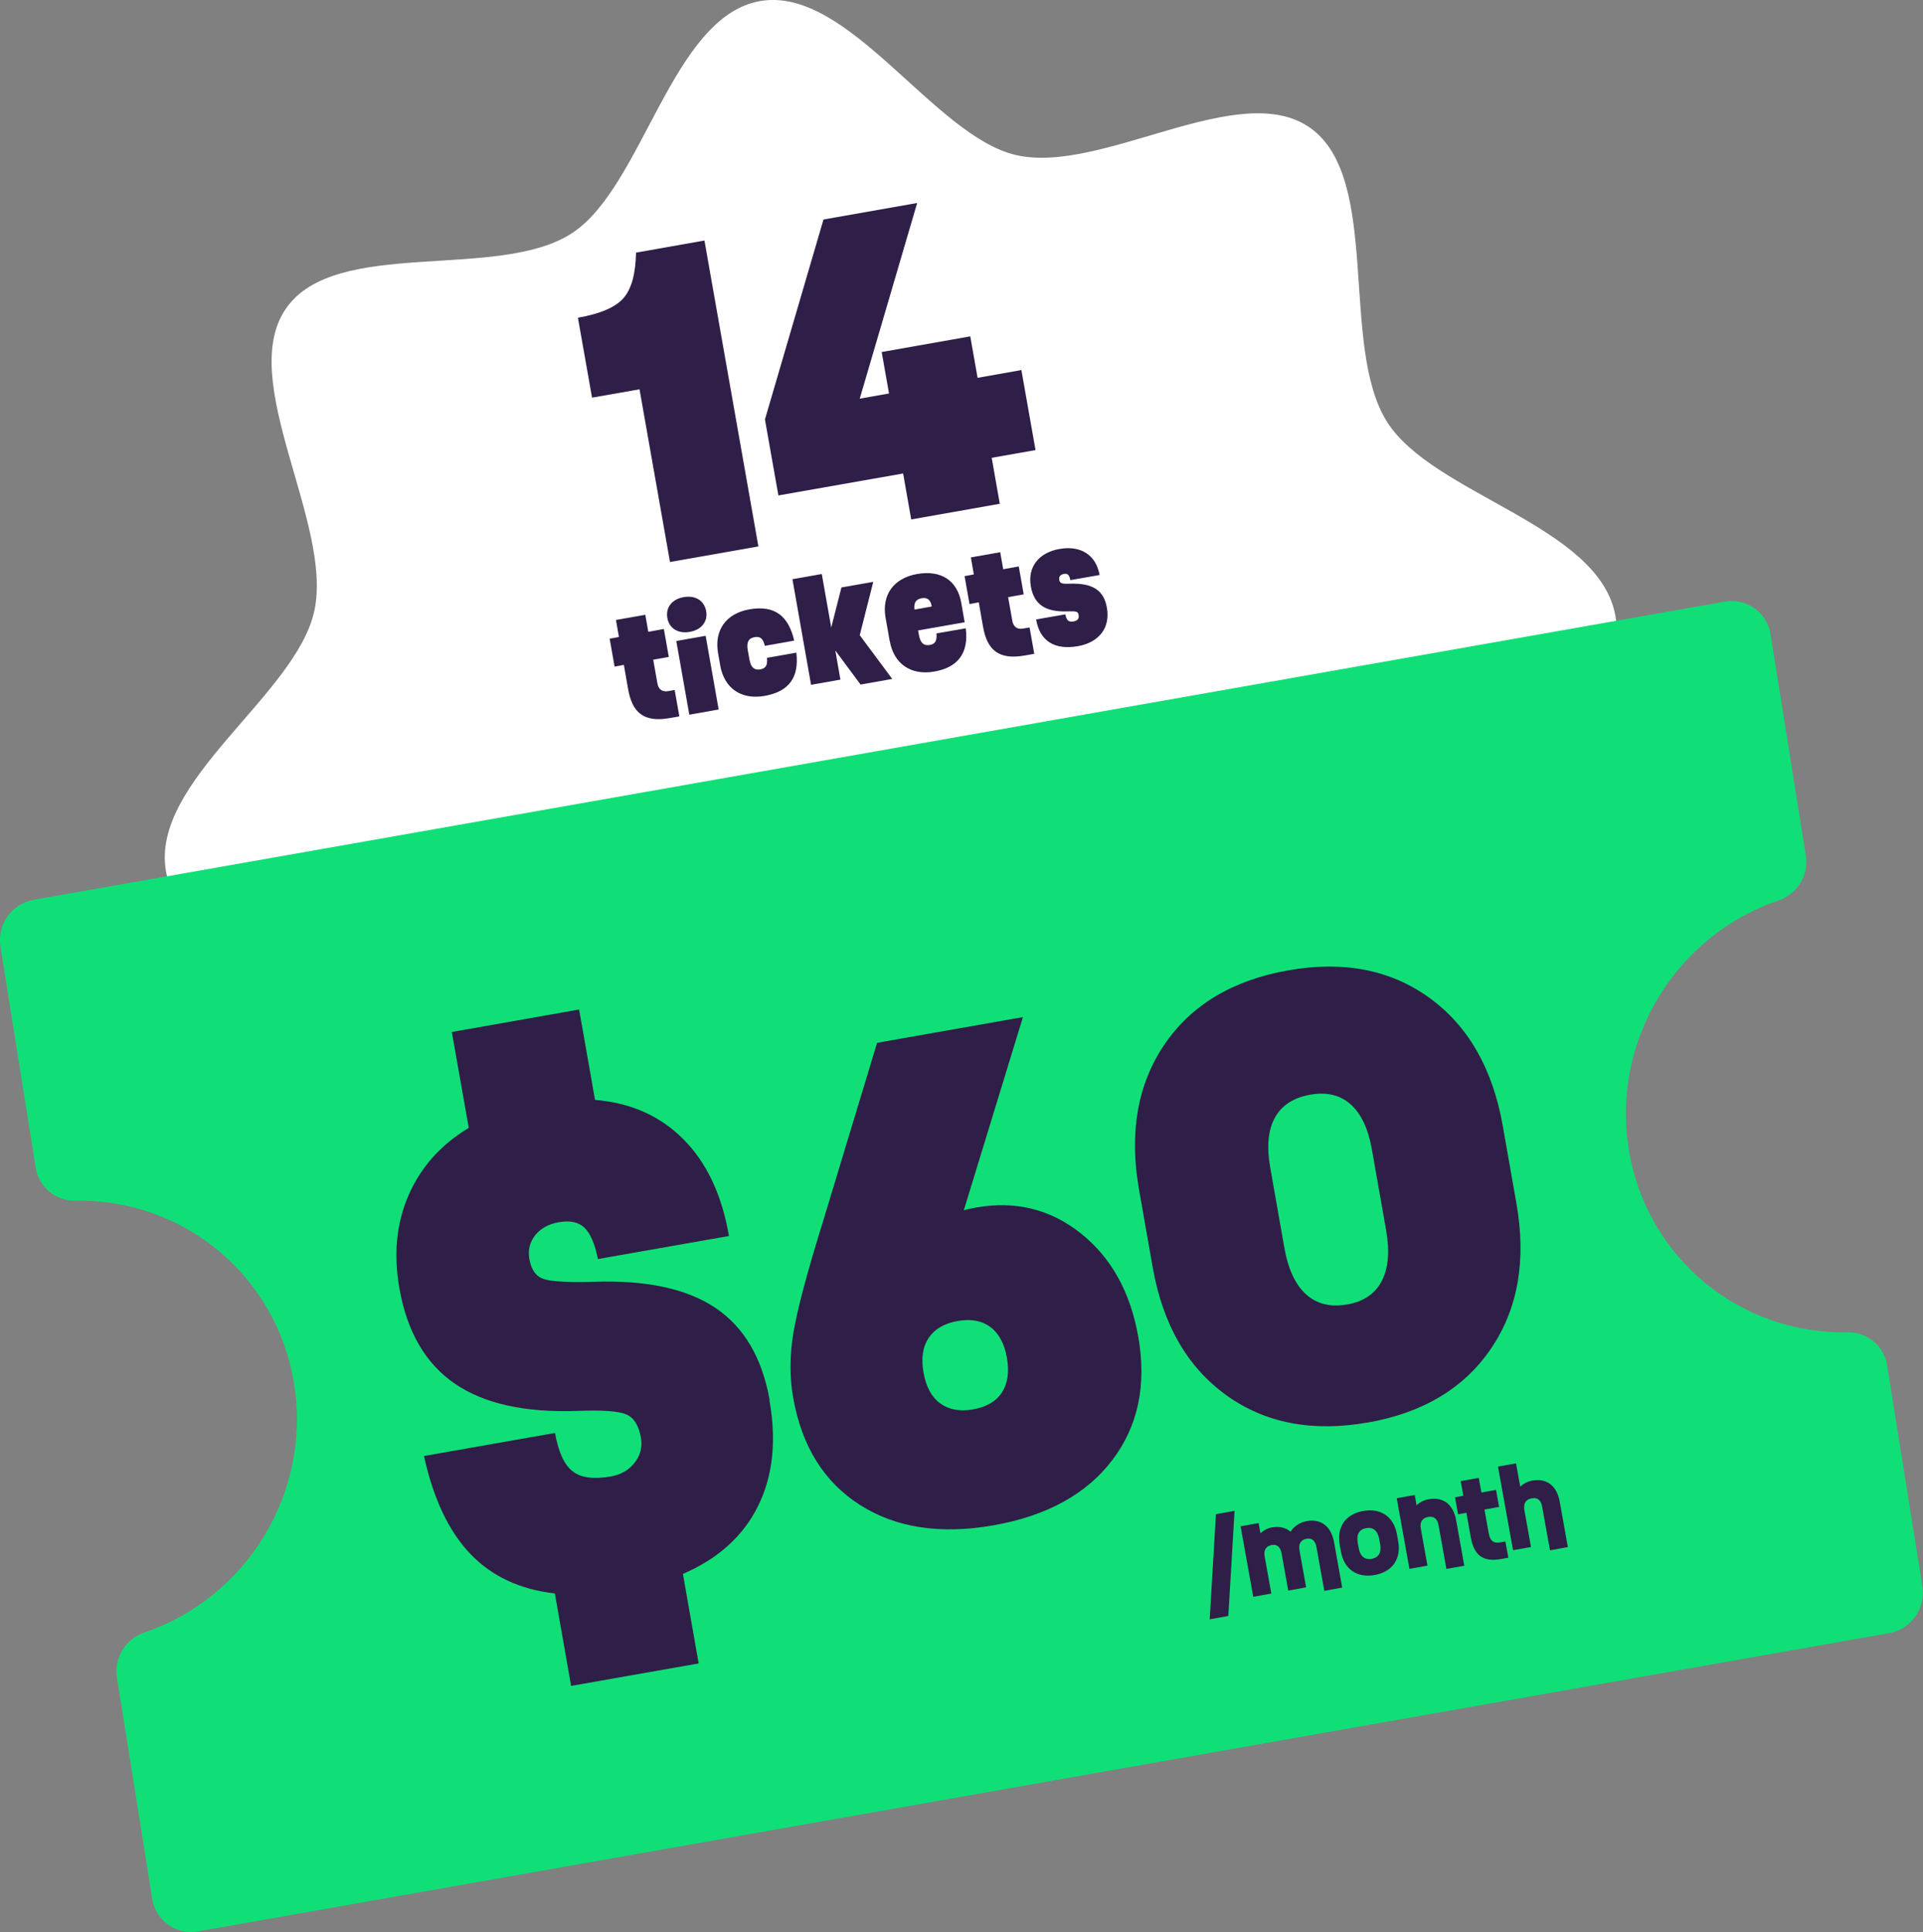 <?xml version="1.0" encoding="UTF-8"?>
<svg id="Layer_1" xmlns="http://www.w3.org/2000/svg" version="1.1" viewBox="0 0 226 227">
  <rect x="0" y="0" width="226" height="227" fill="#808080" stroke="none"/>
  <!-- Generator: Adobe Illustrator 29.8.2, SVG Export Plug-In . SVG Version: 2.1.1 Build 3)  -->
  <defs>
    <style>
      .st0 {
        fill: #fff;
      }

      .st1 {
        fill: none;
      }

      .st2 {
        fill: #10df78;
      }

      .st3 {
        fill: #2f1e48;
      }
    </style>
  </defs>
  <path class="st0" d="M189.85,72.36c1.88,10.64-15.32,20.72-17.44,30.65-2.19,10.28,9.15,26.97,3.36,35.45-5.79,8.48-24.95,3.24-33.62,8.88-8.36,5.44-11.7,25.46-22.1,27.29-10.39,1.83-20.38-15.84-30.1-18.09-10.08-2.33-26.29,9.14-34.62,3.15-8.34-5.99-3.38-25.55-8.96-34.47-5.38-8.6-24.98-12.18-26.86-22.83-1.88-10.64,15.32-20.72,17.44-30.65,2.19-10.28-9.15-26.97-3.37-35.45,5.79-8.48,24.95-3.24,33.62-8.88C75.58,21.99,78.91,1.97,89.31.13c10.39-1.83,20.38,15.84,30.1,18.09,10.08,2.33,26.29-9.14,34.62-3.16,8.34,5.99,3.38,25.55,8.96,34.47,5.38,8.6,24.98,12.18,26.86,22.83Z"/>
  <path class="st2" d="M225.93,186.4l-4.15-25.99c-.36-2.3-2.36-3.92-4.68-3.88-12.57.26-23.64-8.71-25.69-21.55-2.04-12.84,5.63-25.11,17.6-29.18,2.21-.75,3.59-2.97,3.22-5.27l-4.15-26c-.41-2.58-2.82-4.29-5.39-3.84L3.96,105.72c-2.57.45-4.31,2.9-3.91,5.48l4.15,26c.37,2.3,2.36,3.92,4.68,3.88,12.57-.26,23.64,8.71,25.69,21.55,2.04,12.84-5.63,25.11-17.6,29.18-2.22.75-3.59,2.97-3.23,5.27l4.15,26c.4,2.58,2.82,4.29,5.38,3.84l198.75-35.04c2.57-.45,4.31-2.9,3.91-5.48Z"/>
  <g>
    <path class="st3" d="M74.76,29.68l8.03-1.42,6.34,35.94-10.39,1.83-3.58-20.29-5.58.98-1.66-9.39c2.62-.46,4.4-1.22,5.34-2.29.95-1.06,1.44-2.85,1.49-5.37Z"/>
    <path class="st3" d="M120.04,43.49l1.66,9.39-5.15.91.95,5.4-10.41,1.84-.95-5.4-14.66,2.58-1.58-8.93,6.88-23.49,11.01-1.94-6.75,22.99,3.44-.61-.86-4.87,10.41-1.84.86,4.87,5.15-.91Z"/>
  </g>
  <g>
    <path class="st3" d="M90.43,164.54c.85,4.8.39,8.96-1.37,12.47-1.76,3.51-4.7,6.15-8.8,7.91l1.85,10.52-14.99,2.64-1.91-10.86c-4.12-.47-7.44-2.03-9.96-4.68-2.52-2.65-4.33-6.48-5.42-11.47l15.4-2.71c.39,2.23,1.08,3.73,2.06,4.5.98.77,2.48.97,4.51.61,1.18-.21,2.11-.75,2.79-1.62.68-.87.92-1.84.74-2.91-.26-1.46-.83-2.38-1.73-2.76-.9-.38-2.79-.52-5.65-.41-6.23.23-11.06-.84-14.5-3.2-3.44-2.36-5.61-6.09-6.51-11.19-.71-4.03-.35-7.69,1.09-10.98,1.44-3.29,3.79-5.92,7.06-7.88l-1.99-11.27,14.96-2.64,1.87,10.62c4.19.34,7.66,1.88,10.39,4.63,2.74,2.75,4.52,6.53,5.35,11.36l-15.4,2.71c-.36-1.79-.89-3.02-1.58-3.68-.69-.67-1.71-.88-3.05-.64-1.18.21-2.1.72-2.74,1.52-.64.81-.87,1.73-.69,2.78.22,1.28.78,2.06,1.67,2.36.89.3,2.83.41,5.81.33,6.2-.22,10.99.79,14.38,3.06,3.38,2.27,5.51,5.89,6.39,10.88Z"/>
    <path class="st3" d="M114.73,141.87c4.62-.81,8.72.2,12.29,3.04,3.57,2.84,5.82,6.88,6.75,12.12,1.01,5.71-.02,10.56-3.07,14.55-3.05,3.99-7.7,6.53-13.93,7.63-6.24,1.1-11.47.3-15.7-2.39-4.23-2.69-6.85-6.91-7.86-12.64-.42-2.41-.41-4.97.05-7.68.46-2.71,1.6-6.98,3.41-12.82l6.41-21.16,17.14-3.02-6.95,22.7c.26-.09.75-.2,1.46-.33ZM110.5,164.88c1.01.75,2.3.98,3.87.71,1.57-.28,2.7-.94,3.38-1.99s.88-2.4.59-4.06c-.29-1.66-.94-2.87-1.94-3.62-1-.75-2.29-.99-3.86-.71-1.57.28-2.7.94-3.4,1.99-.7,1.05-.9,2.41-.6,4.07.29,1.66.94,2.87,1.96,3.62Z"/>
    <path class="st3" d="M160.76,167.13c-6.53,1.15-12.09.08-16.66-3.22-4.57-3.3-7.45-8.31-8.63-15.02l-1.6-9.08c-1.18-6.71-.19-12.4,2.97-17.07,3.17-4.67,8.02-7.57,14.55-8.73,6.51-1.15,12.04-.07,16.6,3.23,4.56,3.3,7.43,8.31,8.62,15.03l1.6,9.08c1.19,6.71.2,12.4-2.96,17.07-3.15,4.66-7.99,7.57-14.5,8.72ZM158.32,153.27c1.93-.34,3.29-1.26,4.07-2.76s.95-3.49.51-5.97l-1.67-9.49c-.43-2.44-1.26-4.2-2.5-5.3-1.24-1.1-2.82-1.47-4.76-1.13-1.96.35-3.34,1.25-4.14,2.7-.8,1.46-.98,3.4-.55,5.83l1.67,9.49c.44,2.48,1.29,4.29,2.54,5.43,1.26,1.14,2.87,1.54,4.82,1.19Z"/>
  </g>
  <rect class="st1" width="226" height="226.98"/>
  <path class="st3" d="M73.82,80.98l-.5-2.86-1.09.2-.58-3.28,1.09-.2-.35-2,3.45-.61.35,2,1.83-.33.58,3.28-1.83.33.49,2.77c.13.73.58,1.05,1.29.92l.74-.13.55,3.1-1.15.2c-2.98.52-4.38-.59-4.87-3.4h0Z"/>
  <path class="st3" d="M78.43,72.61c-.22-1.24.55-2.21,1.91-2.45,1.39-.24,2.43.4,2.65,1.65.22,1.22-.55,2.19-1.93,2.43-1.36.24-2.41-.4-2.63-1.63h0ZM79.48,75.31l3.45-.61,1.53,8.66-3.45.61-1.53-8.66Z"/>
  <path class="st3" d="M84.64,78.16l-.25-1.42c-.47-2.7.94-4.67,3.7-5.15,2.94-.51,4.57.75,5.25,3.68l-3.45.61c-.21-.83-.51-1.14-1.21-1.02-.71.12-.96.6-.8,1.52l.2,1.11c.16.92.56,1.28,1.27,1.16.71-.13.86-.55.79-1.36l3.45-.61c.34,2.88-.83,4.56-3.71,5.08-2.76.49-4.76-.88-5.24-3.58h.01Z"/>
  <path class="st3" d="M98.17,76.44l.6,3.41-3.45.61-2.19-12.41,3.45-.61,1.11,6.29,1.2-4.71,3.74-.66-1.59,6.27,3.82,5.14-3.72.66-2.96-3.99h-.01Z"/>
  <path class="st3" d="M104.56,75.31l-.48-2.71c-.48-2.7.94-4.67,3.7-5.16,2.81-.49,4.72.75,5.19,3.37l.4,2.3-5.47.96.1.55c.16.92.56,1.28,1.27,1.16.69-.12.85-.55.79-1.36l3.44-.6c.37,2.95-.95,4.6-3.69,5.08-2.76.49-4.76-.9-5.24-3.58ZM109.5,71.26v-.03c-.14-.78-.52-1.06-1.2-.94-.65.12-.92.52-.83,1.33l2.03-.36Z"/>
  <path class="st3" d="M115.53,73.63l-.5-2.86-1.09.2-.58-3.28,1.09-.2-.35-2,3.45-.61.35,2,1.83-.33.58,3.28-1.83.33.49,2.77c.13.73.58,1.05,1.29.92l.74-.13.55,3.1-1.15.2c-2.98.52-4.38-.59-4.87-3.4h0Z"/>
  <path class="st3" d="M121.77,72.78l3.44-.6c.13.73.38.93.97.83.45-.08.65-.32.59-.72-.08-.45-.21-.49-1.3-.46-2.63.1-3.95-.82-4.32-2.93-.4-2.26.91-3.97,3.36-4.4,2.49-.44,4.29.68,4.72,3.06l-3.44.6c-.11-.61-.33-.81-.74-.73-.44.08-.62.31-.56.71.07.38.28.48,1.18.44,2.73-.1,4.06.75,4.42,2.83.41,2.33-.9,4.06-3.4,4.51-2.74.48-4.48-.58-4.92-3.14h0Z"/>
  <path class="st3" d="M145.09,177.51l-.73,12.35-2.19.4.73-12.35,2.19-.4ZM147.29,187.62l-1.49-8.29,2.12-.38.21,1.2c.4-.36.84-.6,1.34-.69.88-.16,1.65.02,2.21.51.32-.58,1.05-1.1,1.88-1.25,1.7-.3,2.88.59,3.23,2.5l.95,5.31-2.1.38-.92-5.12c-.14-.78-.54-1.11-1.18-1-.65.12-.96.61-.82,1.35l.78,4.36-2.1.38-.78-4.35c-.14-.78-.53-1.12-1.18-1-.65.12-.95.61-.81,1.34l.78,4.36-2.12.38ZM161.56,185.05c-2.04.37-3.59-.64-3.97-2.76l-.14-.79c-.38-2.12.72-3.61,2.76-3.97,2.04-.37,3.59.64,3.97,2.76l.14.79c.38,2.12-.72,3.61-2.76,3.97ZM159.68,181.88c.18.99.71,1.41,1.53,1.27.8-.15,1.17-.72.99-1.72l-.11-.61c-.18-.99-.73-1.42-1.53-1.28-.82.15-1.17.74-.99,1.73l.11.61ZM165.64,184.32l-1.49-8.29,2.12-.38.21,1.2c.41-.36.89-.61,1.42-.7,1.72-.31,2.9.6,3.24,2.5l.95,5.31-2.1.38-.92-5.12c-.14-.79-.56-1.11-1.23-.99-.69.12-1,.61-.86,1.37l.78,4.35-2.12.38ZM176.42,183.17c-2.15.39-3.19-.44-3.57-2.57l-.51-2.86-.98.18-.36-2,.98-.18-.31-1.72,2.12-.38.31,1.72,1.72-.31.36,2-1.72.31.51,2.82c.16.87.57,1.18,1.35,1.04l.6-.11.35,1.91-.83.15ZM177.82,182.13l-1.77-9.82,2.12-.38.49,2.73c.41-.36.89-.61,1.41-.7,1.72-.31,2.9.6,3.24,2.5l.95,5.31-2.1.38-.92-5.12c-.14-.79-.55-1.11-1.23-.99-.69.12-.99.61-.86,1.37l.78,4.35-2.12.38Z"/>
</svg>